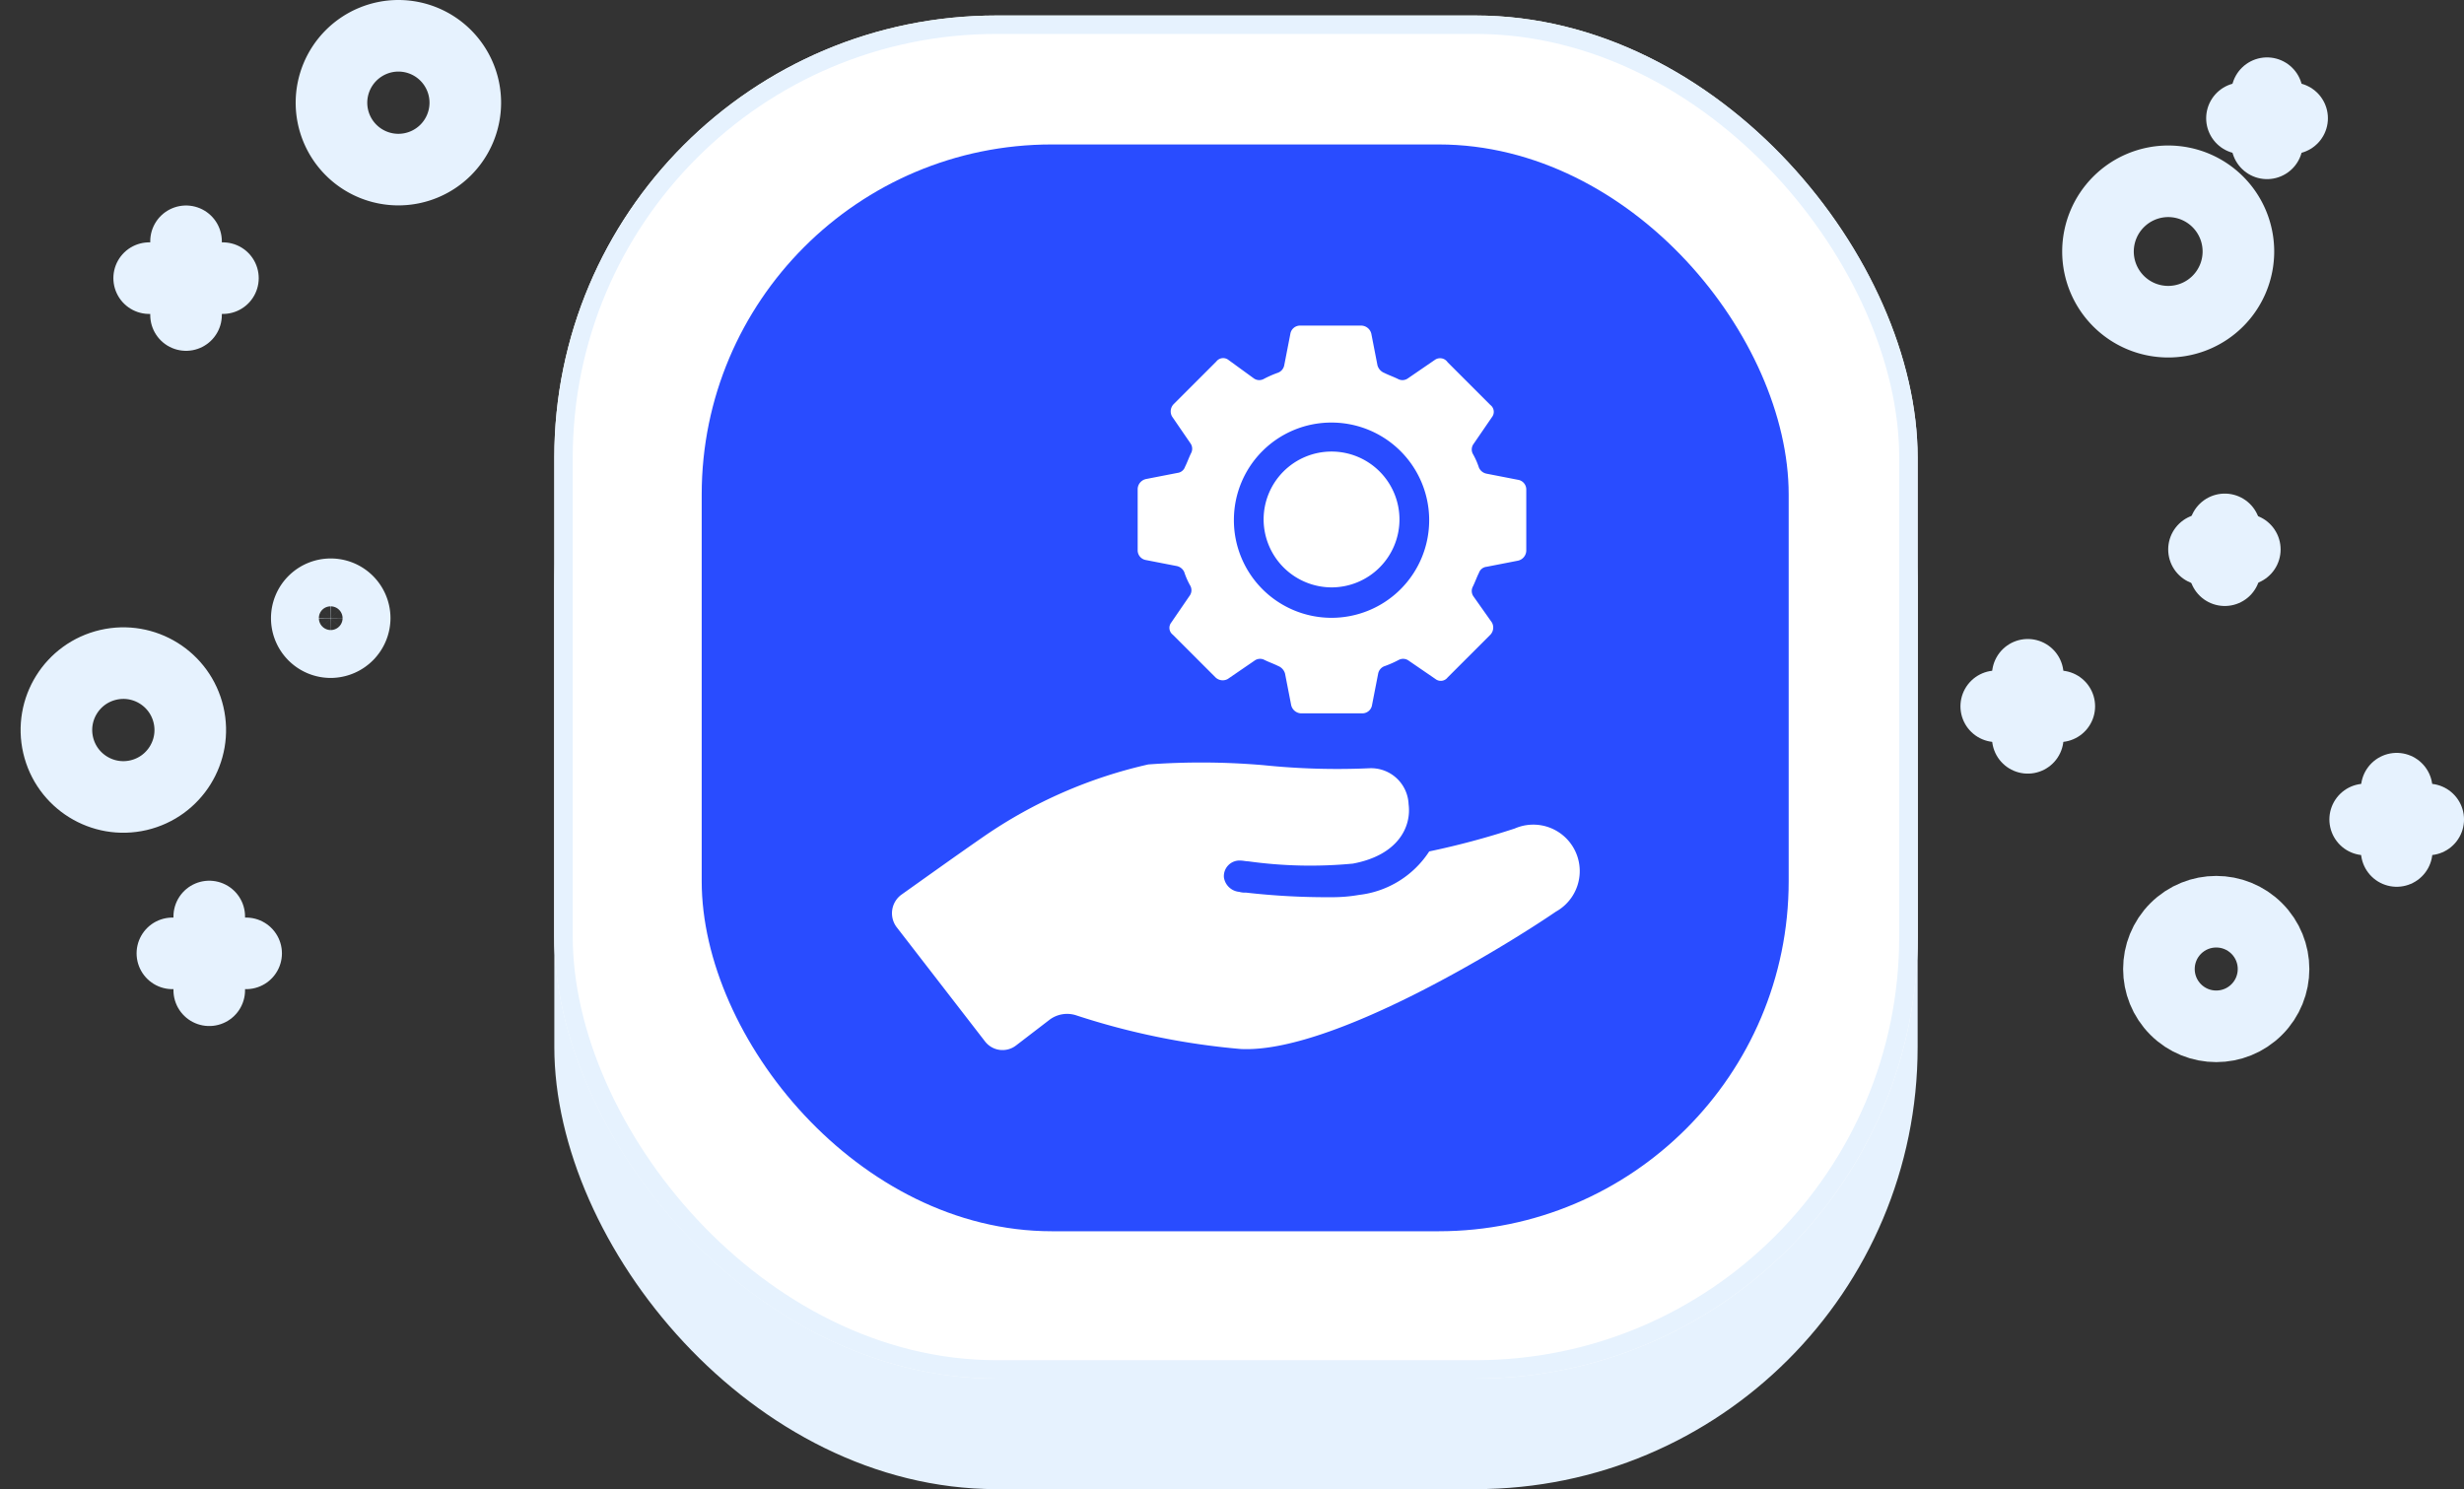 <svg xmlns="http://www.w3.org/2000/svg" width="133.744" height="80.842" viewBox="0 0 133.744 80.842">
  <rect x="0" y="0" width="133.744" height="80.842" fill="#333333" stroke="none"/>
  <g id="icon-popular-application-support" transform="translate(2.333 0.842)">
    <rect id="Rectangle_285" data-name="Rectangle 285" width="74" height="73" rx="24" transform="translate(27.755 7)" fill="#e6f2fe"/>
    <g id="Rectangle_284" data-name="Rectangle 284" transform="translate(27.755)" fill="#fff" stroke="#e6f2fe" stroke-width="1">
      <rect width="74" height="74" rx="24" stroke="none"/>
      <rect x="0.5" y="0.5" width="73" height="73" rx="23.5" fill="none"/>
    </g>
    <rect id="Rectangle_286" data-name="Rectangle 286" width="59" height="59" rx="19" transform="translate(35.755 7)" fill="#294cff"/>
    <g id="Group_3561" data-name="Group 3561" transform="translate(106.022 4.217)">
      <g id="Group_1868" data-name="Group 1868" transform="translate(13.337 0)">
        <line id="Line_1" data-name="Line 1" y2="2.722" transform="translate(1.361)" fill="none" stroke="#e6f2fe" stroke-linecap="round" stroke-linejoin="round" stroke-miterlimit="10" stroke-width="3.886"/>
        <line id="Line_2" data-name="Line 2" x2="2.722" transform="translate(0 1.361)" fill="none" stroke="#e6f2fe" stroke-linecap="round" stroke-linejoin="round" stroke-miterlimit="10" stroke-width="3.886"/>
      </g>
      <g id="Group_1870" data-name="Group 1870" transform="translate(11.276 23.68)">
        <line id="Line_5" data-name="Line 5" y2="2.216" transform="translate(1.128)" fill="none" stroke="#e6f2fe" stroke-linecap="round" stroke-linejoin="round" stroke-miterlimit="10" stroke-width="3.886"/>
        <line id="Line_6" data-name="Line 6" x2="2.216" transform="translate(0 1.089)" fill="none" stroke="#e6f2fe" stroke-linecap="round" stroke-linejoin="round" stroke-miterlimit="10" stroke-width="3.886"/>
      </g>
      <path id="Path_2247" data-name="Path 2247" d="M420.4,88.611a3.811,3.811,0,1,0,3.811-3.811A3.817,3.817,0,0,0,420.4,88.611Z" transform="translate(-414.878 -80.017)" fill="none" stroke="#e6f2fe" stroke-linecap="round" stroke-linejoin="round" stroke-miterlimit="10" stroke-width="3.886"/>
      <g id="Group_1871" data-name="Group 1871" transform="translate(20.025 37.756)">
        <line id="Line_7" data-name="Line 7" y1="3.383" transform="translate(1.711)" fill="none" stroke="#e6f2fe" stroke-linecap="round" stroke-linejoin="round" stroke-miterlimit="10" stroke-width="3.886"/>
        <line id="Line_8" data-name="Line 8" x1="3.422" transform="translate(0 1.672)" fill="none" stroke="#e6f2fe" stroke-linecap="round" stroke-linejoin="round" stroke-miterlimit="10" stroke-width="3.886"/>
      </g>
      <g id="Group_1872" data-name="Group 1872" transform="translate(0 31.574)">
        <line id="Line_9" data-name="Line 9" y1="3.422" transform="translate(1.711)" fill="none" stroke="#e6f2fe" stroke-linecap="round" stroke-linejoin="round" stroke-miterlimit="10" stroke-width="3.886"/>
        <line id="Line_10" data-name="Line 10" x1="3.422" transform="translate(0 1.711)" fill="none" stroke="#e6f2fe" stroke-linecap="round" stroke-linejoin="round" stroke-miterlimit="10" stroke-width="3.886"/>
      </g>
      <circle id="Ellipse_306" data-name="Ellipse 306" cx="3.111" cy="3.111" r="3.111" transform="translate(7.541 47.547) rotate(-45)" fill="none" stroke="#e6f2fe" stroke-linecap="round" stroke-linejoin="round" stroke-miterlimit="10" stroke-width="3.886"/>
    </g>
    <g id="Group_3562" data-name="Group 3562" transform="translate(0 1.101)">
      <g id="Group_1875" data-name="Group 1875" transform="translate(7.024 47.812)">
        <line id="Line_13" data-name="Line 13" y2="4.003" transform="translate(2.001 0)" fill="none" stroke="#e6f2fe" stroke-linecap="round" stroke-linejoin="round" stroke-miterlimit="10" stroke-width="3.886"/>
        <line id="Line_14" data-name="Line 14" x2="4.003" transform="translate(0 2.001)" fill="none" stroke="#e6f2fe" stroke-linecap="round" stroke-linejoin="round" stroke-miterlimit="10" stroke-width="3.886"/>
      </g>
      <g id="Group_1876" data-name="Group 1876" transform="translate(5.764 11.156)">
        <line id="Line_15" data-name="Line 15" y2="4.003" transform="translate(2.001)" fill="none" stroke="#e6f2fe" stroke-linecap="round" stroke-linejoin="round" stroke-miterlimit="10" stroke-width="3.886"/>
        <line id="Line_16" data-name="Line 16" x2="4.003" transform="translate(0 2.001)" fill="none" stroke="#e6f2fe" stroke-linecap="round" stroke-linejoin="round" stroke-miterlimit="10" stroke-width="3.886"/>
      </g>
      <circle id="Ellipse_307" data-name="Ellipse 307" cx="3.632" cy="3.632" r="3.632" transform="matrix(0.974, -0.227, 0.227, 0.974, 0, 34.976)" fill="none" stroke="#e6f2fe" stroke-linecap="round" stroke-linejoin="round" stroke-miterlimit="10" stroke-width="3.886"/>
      <path id="Path_2248" data-name="Path 2248" d="M89.2,63.932A3.632,3.632,0,1,0,92.832,60.3,3.638,3.638,0,0,0,89.2,63.932Z" transform="translate(-73.541 -60.3)" fill="none" stroke="#e6f2fe" stroke-linecap="round" stroke-linejoin="round" stroke-miterlimit="10" stroke-width="3.886"/>
      <path id="Path_2251" data-name="Path 2251" d="M88.194,143.4a1.3,1.3,0,1,0-1.3,1.3A1.313,1.313,0,0,0,88.194,143.4Z" transform="translate(-71.275 -111.782)" fill="none" stroke="#e6f2fe" stroke-linecap="round" stroke-linejoin="round" stroke-miterlimit="10" stroke-width="3.886"/>
    </g>
    <g id="noun-support-1711235" transform="translate(41.178 14.337)">
      <g id="Group_3648" data-name="Group 3648" transform="translate(4.905 2.5)">
        <path id="Path_5348" data-name="Path 5348" d="M38.706,63.331a43.433,43.433,0,0,1-4.64,1.243,5.257,5.257,0,0,1-3.811,2.361,8.351,8.351,0,0,1-1.491.124,38.816,38.816,0,0,1-4.64-.249,1.147,1.147,0,0,1-.373-.041.925.925,0,0,1-.829-.787.848.848,0,0,1,.911-.911c.124,0,.29.041.414.041a24.377,24.377,0,0,0,5.675.124c2.444-.456,3.19-1.988,3.024-3.231a2.037,2.037,0,0,0-2.113-1.947,39.135,39.135,0,0,1-5.758-.166,39.693,39.693,0,0,0-6.255-.041,25.723,25.723,0,0,0-8.906,3.894c-1.616,1.118-3.4,2.4-4.515,3.19a1.252,1.252,0,0,0-.249,1.74l4.805,6.214a1.2,1.2,0,0,0,1.7.207l1.781-1.367a1.587,1.587,0,0,1,1.491-.249A39.494,39.494,0,0,0,23.834,75.3c4.93.249,14.375-5.592,17.109-7.457A2.521,2.521,0,0,0,38.706,63.331Z" transform="translate(-4.905 -36.031)" fill="#fff"/>
        <path id="Path_5349" data-name="Path 5349" d="M37.514,15.218l1.7.331a.569.569,0,0,1,.414.331,4.068,4.068,0,0,0,.331.746.509.509,0,0,1-.041.539l-.994,1.45a.467.467,0,0,0,.083.663l2.32,2.32a.563.563,0,0,0,.663.083l1.45-.994a.509.509,0,0,1,.539-.041c.249.124.5.207.746.331a.623.623,0,0,1,.373.414l.331,1.7a.573.573,0,0,0,.539.456h3.314a.533.533,0,0,0,.539-.456l.331-1.7a.54.54,0,0,1,.373-.414,5.869,5.869,0,0,0,.746-.331.509.509,0,0,1,.539.041l1.45.994a.467.467,0,0,0,.663-.083l2.32-2.32a.563.563,0,0,0,.083-.663l-.994-1.408a.509.509,0,0,1-.041-.539c.124-.249.207-.5.331-.746a.492.492,0,0,1,.414-.331l1.7-.331a.573.573,0,0,0,.456-.539V11.406a.533.533,0,0,0-.456-.539l-1.7-.331a.569.569,0,0,1-.414-.331,4.068,4.068,0,0,0-.331-.746.509.509,0,0,1,.041-.539l.994-1.45a.467.467,0,0,0-.083-.663l-2.32-2.32a.493.493,0,0,0-.7-.124l-1.45.994a.509.509,0,0,1-.539.041c-.249-.124-.5-.207-.746-.331a.623.623,0,0,1-.373-.414l-.331-1.7a.573.573,0,0,0-.539-.456H45.924a.533.533,0,0,0-.539.456l-.331,1.7a.54.54,0,0,1-.373.414,5.869,5.869,0,0,0-.746.331.509.509,0,0,1-.539-.041L42.03,4.364a.467.467,0,0,0-.663.083l-2.32,2.32a.563.563,0,0,0-.083.663l.994,1.45A.509.509,0,0,1,40,9.418c-.124.249-.207.5-.331.746a.492.492,0,0,1-.414.331l-1.7.331a.573.573,0,0,0-.456.539v3.314A.536.536,0,0,0,37.514,15.218ZM47.622,7.761a5.3,5.3,0,1,1-5.3,5.261A5.286,5.286,0,0,1,47.622,7.761Z" transform="translate(-23.763 -2.5)" fill="#fff"/>
        <path id="Path_5350" data-name="Path 5350" d="M57.287,26.374A3.687,3.687,0,1,0,53.6,22.687,3.7,3.7,0,0,0,57.287,26.374Z" transform="translate(-33.428 -12.165)" fill="#fff"/>
      </g>
    </g>
  </g>
</svg>

